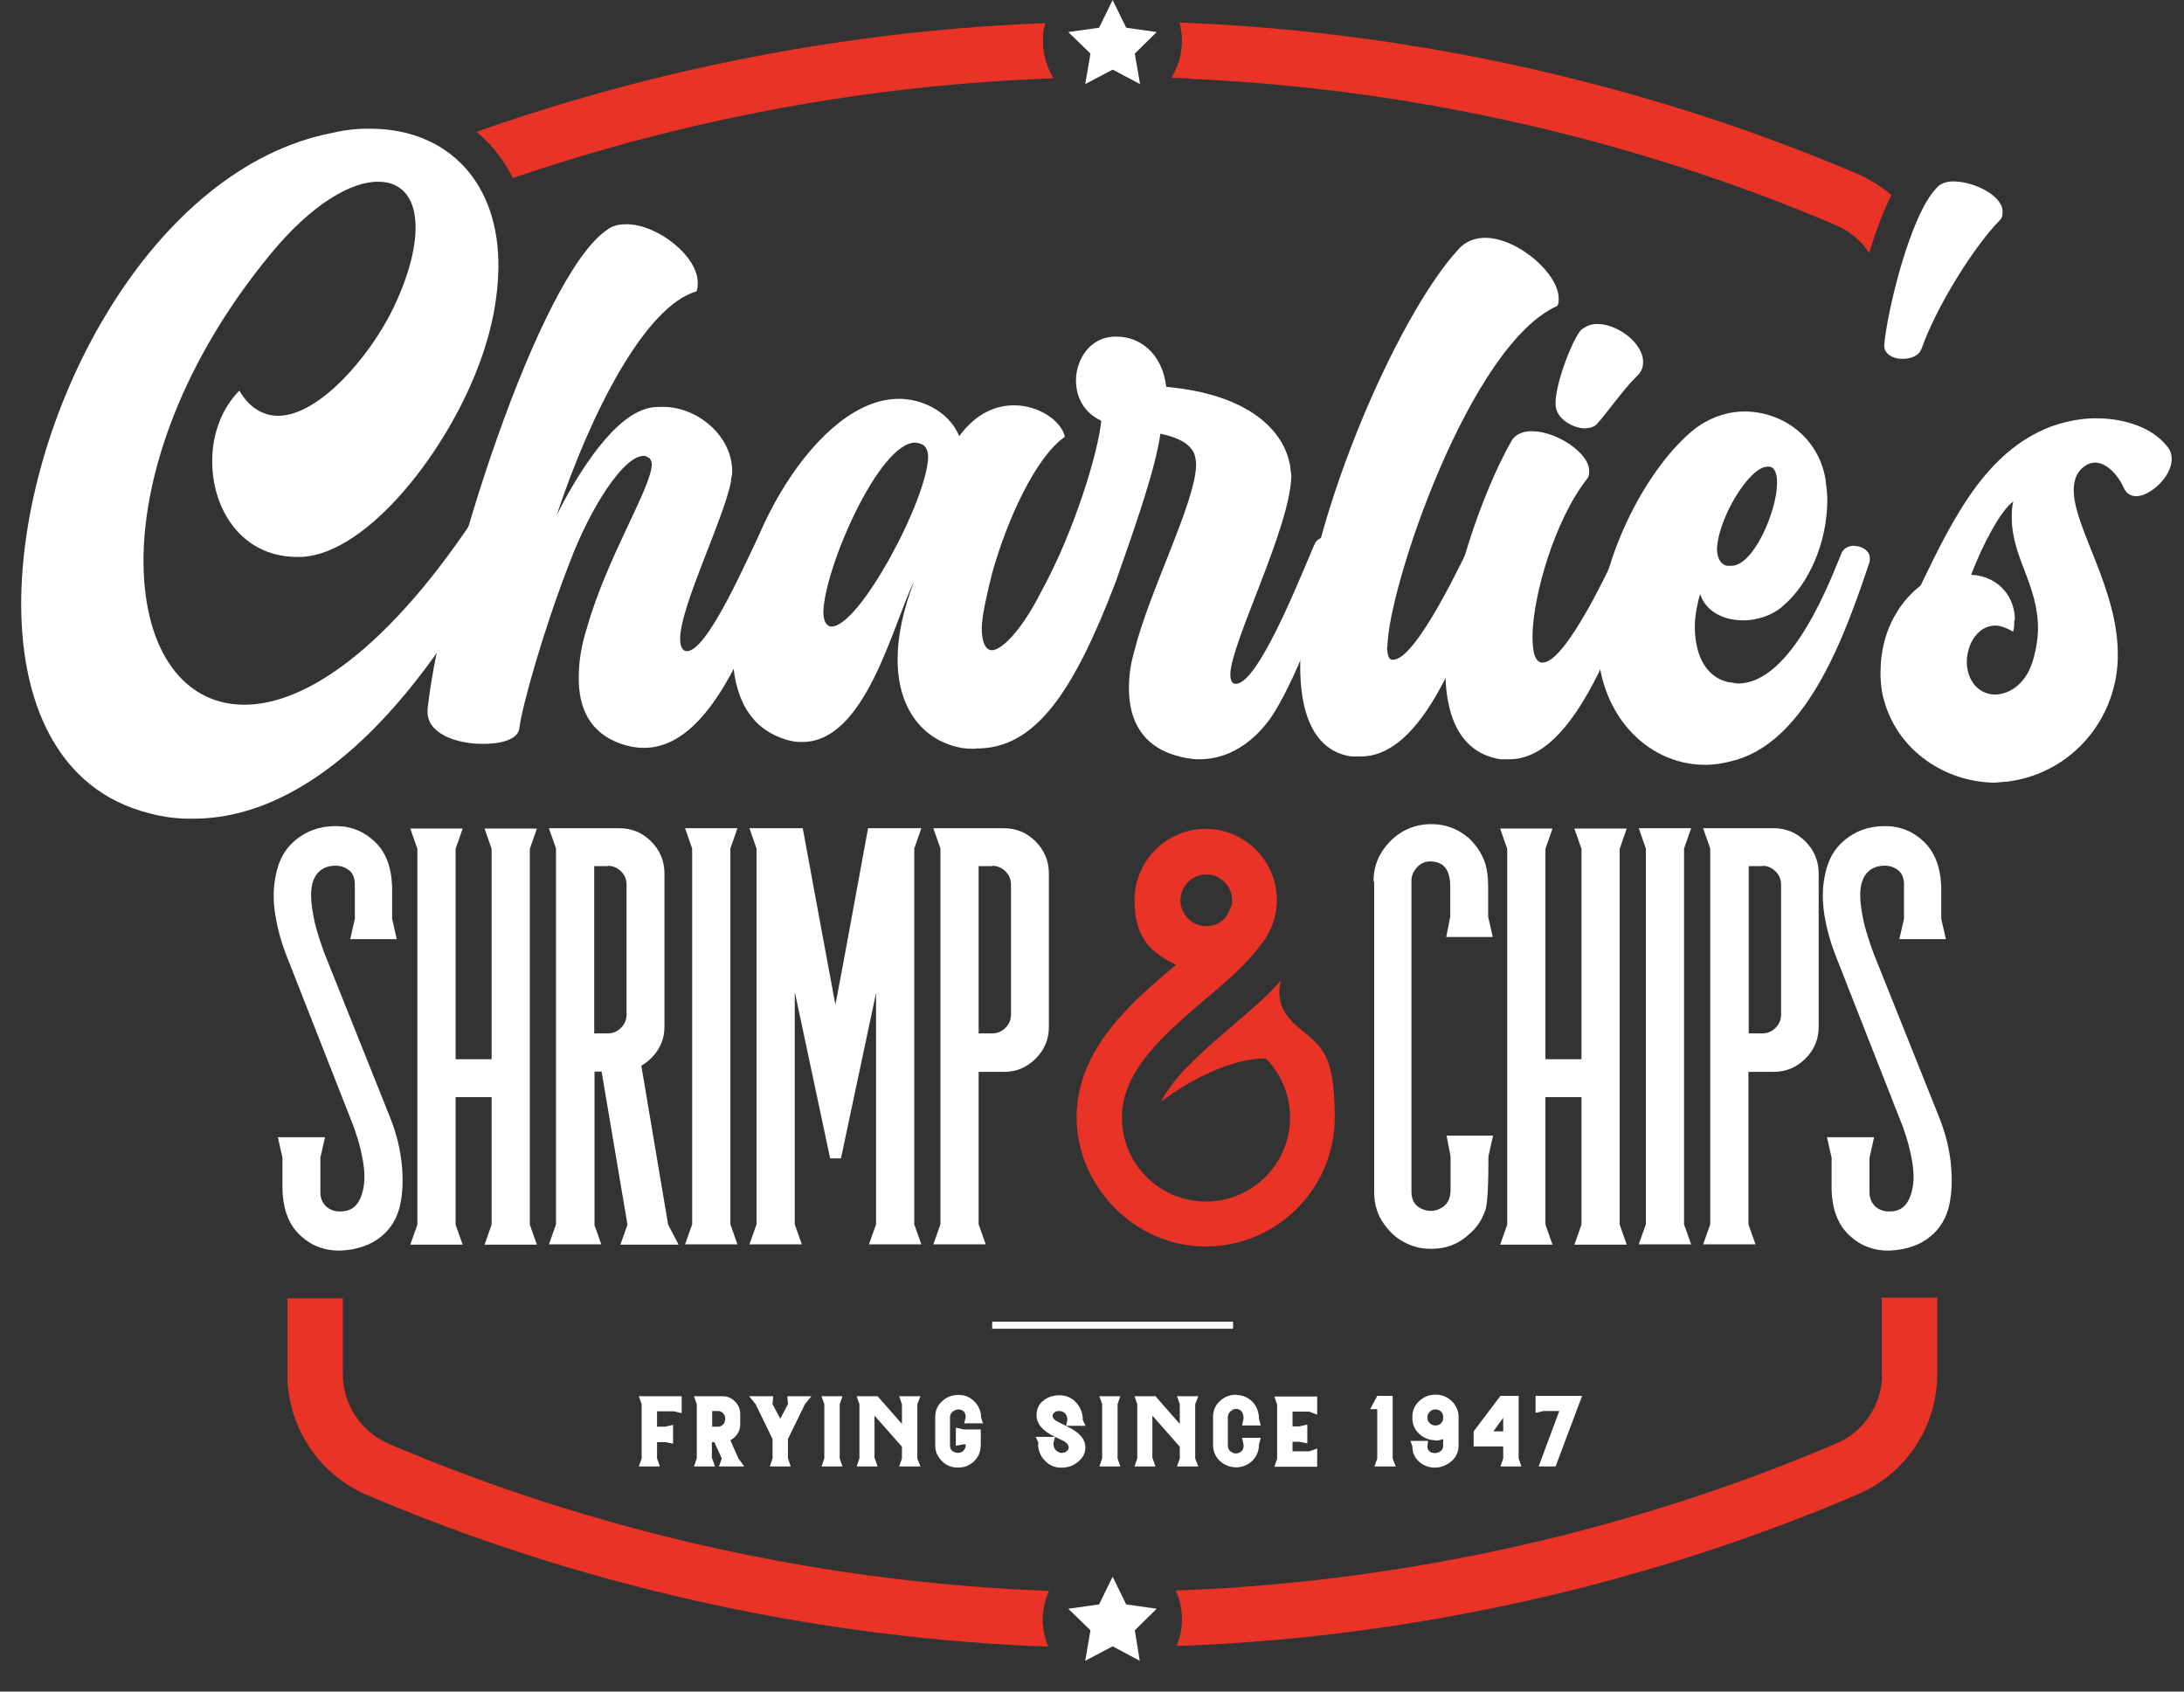 <?xml version="1.0" encoding="UTF-8"?>
<svg id="Layer_1" data-name="Layer 1" xmlns="http://www.w3.org/2000/svg" version="1.1" viewBox="0 0 709 549.2">
  <rect x="0" y="0" width="709" height="549.2" fill="#333333" stroke="none"/>
  <defs>
    <style>
      .cls-1 {
        fill: #e93326;
      }

      .cls-1, .cls-2, .cls-3 {
        stroke-width: 0px;
      }

      .cls-2 {
        fill-rule: evenodd;
      }

      .cls-2, .cls-3 {
        fill: #fff;
      }
    </style>
  </defs>
  <g>
    <g>
      <g>
        <path class="cls-3" d="M91.7,385.7v-9.8l-1.5-6.7h15.3l-1.5,6.7v11.1c0,2.1.7,3.6,2,4.8,1.3,1.1,2.9,1.6,4.8,1.5,2.9,0,5-1.5,6.2-4.3,1.2-2.8,1.6-6.2,1.1-10.2-.5-4-1.6-8.3-3.2-12.8l-21.6-55c-2-5-3.3-9.8-4-14.4-.7-4.6-.6-9,.4-13.2.9-4.2,2.8-7.6,5.6-10.1,3.8-3.4,8.4-5.1,13.6-5.1s9.2,1.7,12.8,5.1,5.4,8.3,5.6,14.7v10.3l1.5,6.6h-15.1l1.5-6.6v-11.1c0-2.2-.7-3.9-2.2-4.9-1.5-1-3.1-1.4-5-1.2-2.3.2-4.1,1.2-5.3,2.9-1.2,1.7-1.7,3.9-1.7,6.7,0,2.7.5,5.7,1.2,8.9.8,3.2,1.9,6.6,3.2,10.1l21.4,53.5c1.9,4.9,3.1,9.7,3.6,14.5.5,4.8.4,9.3-.5,13.5-.9,4.2-3,7.7-6.2,10.3-3.3,2.7-7.6,4.2-12.8,4.5-5.2.2-9.7-1.4-13.4-4.9-3.8-3.5-5.7-8.6-5.8-15.3Z"/>
        <path class="cls-3" d="M147.9,356.2v41.4l2.3,6.5h-17l2.3-6.5v-122l-2.3-6.6h17l-2.3,6.6v68.3h11.7v-68.3l-2.3-6.6h17l-2.3,6.6v122l2.3,6.5h-17l2.3-6.5v-41.4h-11.7Z"/>
        <path class="cls-3" d="M192.9,397.5l2.3,6.5h-17l2.3-6.5v-122l-2.3-6.6h22.9c4,0,7.4,1.4,10.3,4.3,2.8,2.8,4.3,6.3,4.3,10.3v49.9c0,2.7-.7,5.2-2.1,7.4-1.4,2.2-3.2,3.9-5.4,5.2l8.7,51.6,3.4,6.5h-18.9l2.3-6.5-8.4-49.7h-2.3v49.7ZM197.3,281.2h-4.4v54.3h4.4c1.7,0,3.1-.6,4.3-1.8,1.2-1.2,1.8-2.6,1.8-4.3v-42.2c0-1.7-.6-3.1-1.8-4.3s-2.6-1.8-4.3-1.8Z"/>
        <path class="cls-3" d="M237.1,275.5v122l2.3,6.5h-17l2.3-6.5v-122l-2.3-6.6h17l-2.3,6.6Z"/>
        <path class="cls-3" d="M258,322.4v75.1l2.3,6.5h-17l2.3-6.5v-122l-2.3-6.6h17.3c5.1,27.6,8.6,46.7,10.6,57.3,1.7-8.7,5.2-27.8,10.6-57.3h17.3l-2.3,6.6v122l2.3,6.5h-17l2.3-6.5v-75.1l-11.4,53.7h-3.5l-11.4-53.7Z"/>
        <path class="cls-3" d="M317.7,397.5l2.3,6.5h-17l2.3-6.5v-122l-2.3-6.6h22.9c4,0,7.4,1.4,10.3,4.3,2.8,2.8,4.3,6.3,4.3,10.3v49.9c0,4-1.4,7.4-4.3,10.3s-6.3,4.3-10.3,4.3h-8.2v49.7ZM322.1,281.2h-4.4v54.3h4.4c1.7,0,3.1-.6,4.3-1.8,1.2-1.2,1.8-2.6,1.8-4.3v-42.2c0-1.7-.6-3.1-1.8-4.3s-2.6-1.8-4.3-1.8Z"/>
        <path class="cls-3" d="M445.9,286.1c0-3.8,1-7.2,3.2-10.3,2.1-3,4.7-5.2,7.8-6.6,3.1-1.4,6.4-1.9,10-1.5,3.6.4,6.8,1.8,9.5,4.1h.1c2.6,2.4,4.5,5.1,5.6,8.4.7,2.1,1,4.6,1,7.6v9.8l1.5,6.6h-15.1l1.3-6.6v-9.7c0-4.9-1.7-7.6-5.1-8.1-2.7-.5-4.9.4-6.5,2.8-.7,1.1-1,2.2-1,3.4v100.8c0,2.7,1,4.6,3.2,5.6,2.1,1,4.2,1,6.3-.1,2.1-1.1,3.2-3.1,3.2-5.8v-11.1l-1.3-6.7h15.1l-1.5,6.7c0,9.6-.3,15.4-1,17.5-1.1,3.2-2.9,5.9-5.6,8.1-2.7,2.4-5.9,3.9-9.5,4.3-3.6.4-7,0-10-1.4-3.1-1.3-5.7-3.5-7.8-6.5-2.2-3-3.2-6.5-3.2-10.4v-100.8Z"/>
        <path class="cls-3" d="M501.7,356.2v41.4l2.3,6.5h-17l2.3-6.5v-122l-2.3-6.6h17l-2.3,6.6v68.3h11.7v-68.3l-2.3-6.6h17l-2.3,6.6v122l2.3,6.5h-17l2.3-6.5v-41.4h-11.7Z"/>
        <path class="cls-3" d="M546.7,275.5v122l2.3,6.5h-17l2.3-6.5v-122l-2.3-6.6h17l-2.3,6.6Z"/>
        <path class="cls-3" d="M567.6,397.5l2.3,6.5h-17l2.3-6.5v-122l-2.3-6.6h22.9c4,0,7.4,1.4,10.3,4.3,2.8,2.8,4.3,6.3,4.3,10.3v49.9c0,4-1.4,7.4-4.3,10.3-2.8,2.8-6.3,4.3-10.3,4.3h-8.2v49.7ZM572.1,281.2h-4.4v54.3h4.4c1.7,0,3.1-.6,4.3-1.8,1.2-1.2,1.8-2.6,1.8-4.3v-42.2c0-1.7-.6-3.1-1.8-4.3-1.2-1.2-2.6-1.8-4.3-1.8Z"/>
        <path class="cls-3" d="M594.6,385.7v-9.8l-1.5-6.7h15.3l-1.5,6.7v11.1c0,2.1.7,3.6,2,4.8,1.3,1.1,2.9,1.6,4.8,1.5,2.9,0,5-1.5,6.2-4.3,1.2-2.8,1.6-6.2,1.1-10.2-.5-4-1.6-8.3-3.2-12.8l-21.6-55c-2-5-3.3-9.8-4-14.4-.7-4.6-.6-9,.4-13.2.9-4.2,2.8-7.6,5.6-10.1,3.8-3.4,8.4-5.1,13.6-5.1s9.2,1.7,12.8,5.1c3.5,3.4,5.4,8.3,5.6,14.7v10.3l1.5,6.6h-15.1l1.5-6.6v-11.1c0-2.2-.7-3.9-2.2-4.9s-3.1-1.4-5-1.2c-2.3.2-4.1,1.2-5.3,2.9-1.2,1.7-1.7,3.9-1.7,6.7,0,2.7.5,5.7,1.2,8.9.8,3.2,1.9,6.6,3.2,10.1l21.4,53.5c1.9,4.9,3.1,9.7,3.6,14.5.5,4.8.4,9.3-.5,13.5-.9,4.2-3,7.7-6.2,10.3-3.3,2.7-7.6,4.2-12.8,4.5-5.2.2-9.7-1.4-13.4-4.9-3.8-3.5-5.7-8.6-5.8-15.3Z"/>
      </g>
      <path class="cls-1" d="M419.5,331.6c-6.3-5.8-3.6-13.4-3.6-13.4-8.3,10.4-32.4,25.9-38.9,39.4,20.9-15.3,34-13.9,34-13.9,4.9,5,7.8,11.9,7.8,19.1,0,15-12.2,27.3-27.3,27.3s-27.3-12.2-27.3-27.3,13.7-27,27-38.3c6.8-5.8,13.4-11.3,17.8-17.4,3.4-4,5.5-9.2,5.5-14.9,0-12.7-10.4-23.1-23.1-23.1s-23.1,10.4-23.1,23.1,5.6,17.3,13.5,21c0,0,0,0-.1.1-14.4,12.1-32.2,27.3-32.2,49.5s18.8,41.9,41.9,41.9,41.9-18.8,41.9-41.9-5.3-23.2-14-31.2ZM391.6,283.9c4.6,0,8.4,3.8,8.4,8.4s0,.8-.1,1.1c-.3,1.4-1,2.9-2.1,4.5-1.5,1.7-3.7,2.8-6.2,2.8-4.6,0-8.4-3.8-8.4-8.4s3.8-8.4,8.4-8.4Z"/>
    </g>
    <g>
      <rect class="cls-3" x="322.1" y="429.1" width="78.2" height="2.3"/>
      <g>
        <polygon class="cls-2" points="361.2 511.9 365.6 520.9 375.5 522.3 368.4 529.3 370 539.2 361.2 534.5 352.3 539.2 354 529.3 346.8 522.3 356.8 520.9 361.2 511.9"/>
        <path class="cls-1" d="M340.6,516.5l-4.7-.2c-71.5-3.1-144-19.5-209.6-47.5-9.1-3.9-15-12.8-15-22.6v-24.7h-18v24.7c0,17.1,10.2,32.5,25.9,39.2,67.5,28.8,142.1,45.7,215.8,49l5.3.2c-1.1-2.7-1.8-5.6-1.8-8.7s.7-6.5,2-9.3Z"/>
        <path class="cls-1" d="M611,446.1c0,9.9-5.9,18.8-15,22.6-65.6,28-138,44.4-209.6,47.5l-4.7.2c1.3,2.8,2,6,2,9.3s-.6,6.1-1.8,8.7l5.3-.2c73.7-3.2,148.3-20.1,215.8-49,15.8-6.7,25.9-22.1,25.9-39.2v-24.7h-18v24.7Z"/>
      </g>
      <g>
        <polygon class="cls-2" points="361.2 0 365.6 9 375.5 10.4 368.4 17.4 370.1 27.3 361.2 22.6 352.3 27.3 354 17.4 346.8 10.4 356.8 9 361.2 0"/>
        <path class="cls-1" d="M158.7,46.5c3.1,3.4,5.7,7.1,7.8,11.3,54.4-18.6,112.2-29.6,169.4-32.1l6.1-.3c-2.1-3.5-3.4-7.5-3.4-11.9s.3-4.1.8-6l-4.4.2c-61,2.7-122.6,14.7-180.3,35.1,1.4,1.2,2.7,2.4,3.9,3.7Z"/>
        <g>
          <path class="cls-1" d="M617.9,116.5c-.2,0-.5,0-.7,0,0,0,.1,0,.2,0,.2,0,.3,0,.5,0Z"/>
          <path class="cls-1" d="M611,126.4h0c0,.1.3.1.3.1-.1,0-.2,0-.3-.1Z"/>
          <path class="cls-1" d="M386.4,25.6c71.5,3.1,144,19.5,209.6,47.5,4.5,1.9,8.2,5.1,10.8,9,2-6.6,4.4-13.2,7.2-18.8-3.2-2.7-6.9-5-10.9-6.8-67.5-28.8-142.1-45.7-215.8-49l-4.4-.2c.5,1.9.8,3.9.8,6,0,4.4-1.3,8.4-3.4,11.9l6.1.3Z"/>
        </g>
      </g>
    </g>
    <g>
      <path class="cls-3" d="M213.3,473.5l.9,2.6h-6.8l.9-2.6v-17.6l-.9-2.6h13.9v5.5l-2.6-.6h-5.4v5h2.6l2.6-.6v6.1l-2.6-.5h-2.6v5.4Z"/>
      <path class="cls-3" d="M231.2,473.5l.9,2.6h-6.8l.9-2.6v-17.6l-.9-2.6h9.2c1.6,0,3,.6,4.1,1.7s1.7,2.5,1.7,4.1v3.4c0,1.1-.3,2.1-.9,3-.6.9-1.4,1.6-2.3,2.1l2.6,5.9,1.9,2.6h-8.2l.9-2.6-2.4-5.3h-.8v5.3ZM233,458.1h-1.8v5.1h1.8c.7,0,1.2-.2,1.7-.7.5-.5.7-1,.7-1.7v-.3c0-.7-.2-1.2-.7-1.7-.5-.5-1-.7-1.7-.7Z"/>
      <path class="cls-3" d="M255.8,468v5.5l.9,2.6h-6.8l.9-2.6v-6.3l-5.5-11.3-2.1-2.6h7.8l-.2,2.6,2.5,4.7,2.5-4.7-.2-2.6h7.8l-2.1,2.6-5.5,11.3v.8Z"/>
      <path class="cls-3" d="M272.6,455.9v17.6l.9,2.6h-6.8l.9-2.6v-17.6l-.9-2.6h6.8l-.9,2.6Z"/>
      <path class="cls-3" d="M284,473.5l.9,2.6h-6.8l.9-2.6v-17.6l-.9-2.6h6.8c0,0,7.9,9,7.9,9v-6.4l-.9-2.6h6.9l-1,2.6v17.6l1,2.6h-6.9l.9-2.6v-3.8l-8.9-10.1v13.9Z"/>
      <path class="cls-3" d="M311.7,452.9c1.9.1,3.5.9,4.8,2.3,1.3,1.4,2,3.1,2,5l.6,1.9h-6.1l.5-1.9c0-1.6-.7-2.5-2.3-2.6-.7,0-1.3.2-1.9.7-.6.5-.9,1.1-.9,1.8v9.1c0,1.1.4,1.8,1.3,2.2.8.4,1.7.4,2.5,0,.8-.4,1.3-1.2,1.3-2.3v-.2h-.6l-2.6.5v-5.9l2.6.6h5.5v4.3c0,1.3-.1,2.4-.4,3.2-.4,1.3-1.2,2.3-2.2,3.2-1.1.9-2.4,1.5-3.8,1.6-1.4.2-2.8,0-4-.5-1.2-.5-2.3-1.4-3.1-2.6-.9-1.2-1.3-2.6-1.3-4.1v-9.1c0-2.2.8-4,2.5-5.4,1.6-1.4,3.5-1.9,5.6-1.8Z"/>
      <path class="cls-3" d="M337.1,468.8v-.4l-.9-1.9h6.3l-.5,1.9c0,.9.1,1.6.5,2.1.4.5.9.9,1.5,1.1.5.2,1,.1,1.5,0,.5-.2.9-.5,1.2-.9.3-.4.3-.8.1-1.4-.2-.5-.7-1-1.4-1.4l-2.7-1.3c-4.3-2-6.4-4.5-6.2-7.6.2-1.9.9-3.4,2.4-4.4,1.4-1.1,3.1-1.6,5.1-1.6s3.7.7,5.1,2.1c1.4,1.4,2.2,3.1,2.4,5.1v.8l.9,1.9h-6.3l.4-1.9c0-1-.3-1.7-.8-2.2-.5-.5-1.2-.7-2-.7s-1.6.4-1.9,1.1.1,1.5,1.2,2.2c.4.2,1.6.8,3.6,1.8,4.2,2,6.1,4.5,5.7,7.5-.2,1.6-1.1,3-2.6,4.1-1.5,1.2-3.2,1.7-5.2,1.7s-3.7-.7-5.1-2.1c-1.5-1.4-2.2-3.1-2.4-5.1v-.5Z"/>
      <path class="cls-3" d="M362.8,455.9v17.6l.9,2.6h-6.8l.9-2.6v-17.6l-.9-2.6h6.8l-.9,2.6Z"/>
      <path class="cls-3" d="M374.2,473.5l.9,2.6h-6.8l.9-2.6v-17.6l-.9-2.6h6.8c0,0,7.9,9,7.9,9v-6.4l-.9-2.6h6.9l-1,2.6v17.6l1,2.6h-6.9l.9-2.6v-3.8l-8.9-10.1v13.9Z"/>
      <path class="cls-3" d="M401.4,452.9c1.4,0,2.7.4,3.8,1.1,1.1.7,2,1.6,2.6,2.8.6,1.2.9,2.4.9,3.8l.6,2.2h-6.1l.5-2.2c0-1.5-.4-2.4-1.3-2.9-.8-.4-1.7-.4-2.5.2-.8.5-1.3,1.3-1.3,2.2v9.1c0,1.1.4,1.8,1.3,2.3.8.5,1.7.5,2.5.1.8-.4,1.3-1.1,1.3-2.2v-.4l-.5-2.2h6.1l-.6,2.2c0,2-.7,3.8-2.1,5.2s-3.1,2.1-5.1,2.2c-2,0-3.8-.6-5.4-2-1.5-1.4-2.3-3.1-2.3-5.3v-9.1c0-2.1.8-3.9,2.3-5.2,1.5-1.4,3.3-2,5.3-2Z"/>
      <path class="cls-3" d="M419.6,463.1h2.2l2.6-.6v6.1l-2.6-.5h-2.2v3.1h5.4l2.6-.9v5.9h-13.9l.9-2.6v-17.6l-.9-2.6h13.9v5.9l-2.6-1h-5.4v5Z"/>
      <path class="cls-3" d="M452.1,453.2v20.3l1,2.6h-6.9l.9-2.6v-16h-2.3l2.3-4.3h4.9Z"/>
      <path class="cls-3" d="M466,467.6c-2,0-3.8-.7-5.3-2.1-1.5-1.4-2.2-3.1-2.2-5.1v-.4c0-2,.7-3.7,2.2-5.1,1.5-1.4,3.2-2.1,5.3-2.1s3.8.7,5.3,2.1c1.4,1.4,2.2,3.1,2.2,5.1v9.3c0,2.1-.8,3.8-2.3,5.1-1.5,1.3-3.3,2-5.3,2.1-2.1,0-3.8-.7-5.3-2-1.4-1.3-2.1-3-2.1-4.9l-.6-1.8h5.7l-.2,1.8c0,1,.5,1.7,1.4,2,.8.3,1.7.2,2.5-.2.8-.5,1.2-1.1,1.2-2v-2.2c-.8.3-1.6.5-2.5.5ZM464.2,462.1c.5.5,1.1.7,1.8.7s1.3-.2,1.8-.7c.5-.5.7-1,.7-1.7v-.4c0-.7-.2-1.2-.7-1.7-.5-.5-1.1-.7-1.8-.7s-1.3.2-1.8.7c-.5.5-.8,1.1-.8,1.7v.4c0,.7.3,1.2.8,1.7Z"/>
      <path class="cls-3" d="M478.4,469.6v-4.9l8.7-11.5h5.9v20.3l.9,2.6h-6.8l.9-2.6v-3.9h-9.6ZM484.8,464.7h3.2v-4.4l-3.2,4.4Z"/>
      <path class="cls-3" d="M498.6,453.2h15l-8.6,22.9h-5.5l6.7-18h-5.1l-2.6.6v-5.5Z"/>
    </g>
  </g>
  <g>
    <path class="cls-3" d="M161.3,162c2.7,0,5.7,1.6,5.6,4.7,0,.4,0,1.1-.4,1.9-13.5,30.6-53.1,98.1-104.9,97.2-4.2,0-8.4-.5-12.9-1.7-30-7.4-42.4-36.2-41.8-70.4,1.1-60.9,42.4-139.4,101.2-150.6,4.6-1.1,8.8-1.4,13-1.3,24,.4,41.2,17.1,40.7,45.6-.2,8.8-1.8,18.6-5.8,29.6-10.4,29.1-36.5,62.6-57.9,63.8h-2.3c-17.5-.3-27.2-15.7-26.9-31.7.1-8,2.9-16.3,8.8-22.3,3.3,5.8,7.9,8.1,12.4,8.2,13.3.2,30-19.3,37.5-34.8,5.1-10.6,7.2-19.3,7.3-25.8.2-9.9-4.3-15.3-11.9-15.4-8.8-.2-21.8,7.2-35.1,23.4-28.8,34.9-40.8,70.9-41.3,97.9-.5,28.9,11.7,48.2,32.3,48.5,19.8.3,47.5-17.8,77.7-64.6.8-1.5,2.7-2.2,4.6-2.2Z"/>
    <path class="cls-3" d="M156.1,241.5c-8-.1-17.5-3.3-17.3-10.6v-.8c4.9-43,36.3-140.7,58.3-155.5,1.9-1.5,4.2-1.8,6.5-1.8,10.3.2,23.1,10.7,22.9,19.1,0,.8,0,1.9-.4,2.7-16.5,4.7-34.2,39-45.4,72.7,5.1-10.2,16.9-30.9,28.8-34.5,1.9-.7,3.8-.7,6.1-.7,11,.2,22.3,9.5,22.1,21.3,0,.8-.4,1.9-.4,3-2.5,12.5-16.3,40.1-16.5,50.8,0,1.9.3,3.1,1.1,3.8.4.4.8.4,1.1.4,6.9.1,20.4-32,23.5-37.7.8-1.1,1.9-1.5,3.1-1.5,2.3,0,4.5,1.6,4.5,3.5v.8c-6.8,19.7-20.6,66.7-45.3,66.3-2.3,0-4.9-.5-7.2-1.3-10.2-3.6-13.9-11.7-13.7-21.9,0-5,.9-10.3,2.6-15.6,6.5-23.1,21-45.7,21.1-53.3,0-.8-.4-1.5-.7-1.9-.8-.4-1.1-.8-1.9-.8-6.5-.1-17.4,16.8-24.2,35-8.4,21.6-15.3,46.2-16.2,53.4-.4,3.8-6.2,5.2-12.3,5.1Z"/>
    <path class="cls-3" d="M316.8,243.1c-1.9,0-3.8,0-5.7-.5-11.4-2.5-20-12.5-19.7-29.3.1-7.2,1.8-15.2,5.4-24.7-7.1,14.4-15.8,52.7-36.7,52.3-2.3,0-4.6-.5-7.2-1.6-11-4.4-15.3-15.5-15.1-29.6.6-33.1,27.7-80.7,54.3-80.2h.8c8,.5,15.5,4.9,18.5,12.1,5.5-7.5,12-10.1,18.1-10,8,.1,15.1,5.2,16.2,10.2-9.6,6.7-18.8,27.1-23.6,44.2-2,8-3.3,14-3.4,17.8,0,5,1.4,7.3,3.3,7.3,3.4,0,10-7.1,15.9-18.8,11-20,18.7-45.8,19.6-55.7-6-2.8-8.2-8.1-8.2-13.1,0-5.3,2.8-10.6,7.1-12.8,1.9-1.1,4.2-1.5,6.5-1.4,6.9.1,14.4,5.2,15.7,16.3,27,2.4,38.6,14.4,40.3,26.2,0,.8.3,1.9.3,2.7-.3,16.8-19.6,54.1-19.8,64.4,0,1.5.3,2.3.7,2.7.4.4.8.4,1.1.4,8,.1,24-42.6,25.9-46,.8-1.1,1.9-1.5,3.1-1.5,2.7,0,5.3,2,5.3,4.3,0,.8,0,1.1-.4,1.9-5.2,12.9-11.6,33.3-19.9,48-5.5,10.2-14.8,18-26.2,17.8-2.3,0-4.9-.5-7.6-1.3-8-2.4-15.1-8.6-14.9-22.3,0-3.4.5-7.2,1.7-11.4,4.9-19.7,19.9-48.4,20.1-60.6,0-1.5-.3-2.7-.7-3.8-1.5-3.1-4.9-5-10.9-6.3-1.7,11.8-8.1,29.9-14.5,48.1-13.6,35.6-26.1,54.4-45.5,54.1ZM297.2,143.7c-11.8-.2-29.7,41-29.9,55.1,0,2.3.7,3.8,1.5,4.2.4.4.8.4,1.1.4,9.1.2,31.2-41.4,31.4-55.1,0-1.9-.7-3.1-1.5-3.8-.8-.4-1.9-.8-2.7-.8Z"/>
    <path class="cls-3" d="M450.3,210c0,2.7.7,4.2,1.5,4.2h.4c7.6.1,23.1-33.5,25.8-38.8.8-1.1,1.9-1.5,3.1-1.5,2.7,0,5.3,2,5.3,4.3,0,.8,0,1.1-.4,1.9-9.1,21.2-21.7,65.9-44.6,65.5h-2.7c-12.2-1.8-16.9-14-16.6-30.8.7-41.5,30.9-111.8,51.4-133.9,2.3-2.6,5.4-3.7,8.8-3.7,10.7.2,23.8,11.8,23.7,19.8,0,.8,0,1.5-.4,2.3-28.4,12.5-54.9,91.2-55.2,110.6Z"/>
    <path class="cls-3" d="M529.4,174.8c2.7,0,5.7,2,5.6,4.7,0,.4,0,.8-.4,1.5-9.1,21.6-22.5,65.9-44.9,65.5h-2.7c-13.3-2.2-18-14.4-17.8-30.1.4-24.4,12.4-57.3,21.4-73.1,1.2-2.3,3.9-3.4,6.9-3.3,8,.1,18.5,7.2,18.4,12.9,0,.8,0,1.9-.8,2.7-10.5,13.5-17.4,37.8-17.6,50.7,0,4.9.6,8.4,2.9,8.8h.4c7.6.1,22.7-32.7,25.4-38.8.8-1.1,1.9-1.5,3.1-1.5ZM514.8,139.1c-4.2,0-9.8-3.2-9.8-7.8v-.8c.1-6.5,5.7-20.9,8.4-23.5,1.5-1.1,3.1-1.9,5.4-1.8,6.5.1,14.7,6.3,14.6,12.4,0,1.5-.4,3-2,4.5-4.6,4.5-9.7,12-13.2,15.8-.8.7-1.9,1.1-3.4,1.1Z"/>
    <path class="cls-3" d="M550.2,203c-.1,8.4,2.8,16.8,11.1,18.5.8,0,1.9.4,2.7.4,17.9.3,30.7-34.9,33.9-42.5.8-1.5,2.3-2.2,3.8-2.2,2.7,0,5.3,1.6,5.3,3.9v1.1c-7.7,23.1-19.7,57.2-43,64.4-3.8,1.1-7.3,1.8-11.1,1.7-18.3-.3-34.8-16.6-34.3-41.7,0-2.3,0-4.6.5-6.8,2.7-23.2,16.5-48.5,30.4-60,5-4.1,11.2-6.3,17.2-6.2,12.2.2,23.5,8.4,25.9,21.8.3,2.7.7,5.3.6,7.6-.2,13.7-6.2,26.6-13.9,33.3-3.5,3.4-8.9,5.2-13.8,5.1-6.1-.1-11.8-2.9-13.6-8.6-.8,3-1.6,6.4-1.7,10.3ZM562,183.7c7.2.1,14.8-17.6,14.9-26.8,0-3-.7-5.3-2.6-5.4h-.4c-6.1-.1-16.3,17.2-16.5,26.8,0,2.7,1.1,5,3.3,5.4h1.1Z"/>
    <path class="cls-3" d="M628.9,60.7c1.2-1.1,3.1-1.9,5.4-1.8,6.9.1,15.9,4.8,15.8,9.8,0,.8,0,1.9-.8,2.7-8.5,8.6-20.7,28.2-25.5,41.8-.8,2.3-3.5,3.4-6.5,3.3-2.7,0-5.7-1.6-5.6-4.3v-.4c.9-10.3,8.4-42.5,17.3-51.1Z"/>
    <path class="cls-3" d="M651.4,253.8c-1.5,0-2.7.3-4.2.3-15.6-.3-30.7-10.1-35.4-26.1-1.1-3.4-1.4-7.3-1.3-10.7.2-11,4.9-20.9,13-27.2,10.7-22.3,21.3-43.4,42-51.5,5-1.8,10.3-2.9,15.7-2.8,8.8.2,17.5,3,22.3,9.1,1.1,1.2,1.5,2.7,1.5,4.2,0,5.7-7.1,12.1-11.6,12-1.5,0-3-.8-3.8-2.4-1.8-4.2-5.6-8.5-9.4-8.5-1.1,0-2.3.3-3.4,1.1-2.7,1.9-3.5,4.5-3.6,7.6-.2,12.2,14.7,32.6,14.3,54.3v.8c-.7,20.6-15.9,37.4-36.1,39.8ZM653.9,201.3c0,1.5,0,2.7-.4,3.8-1.9-1.2-4.2-2-5.7-2-5.7,0-9.2,5.9-9.3,11.6v1.1c.6,6.5,4.8,9.6,9,9.7,4.9,0,10.7-3.6,12.8-12.3.8-3,1.2-5.7,1.3-8.4.3-14.9-8.7-23.8-8.5-37.1,0-1.5,0-3,.5-4.9-4.2,3-10.1,14.3-13.7,23.8,9.5.5,14.3,7.9,14.2,14.7Z"/>
  </g>
</svg>